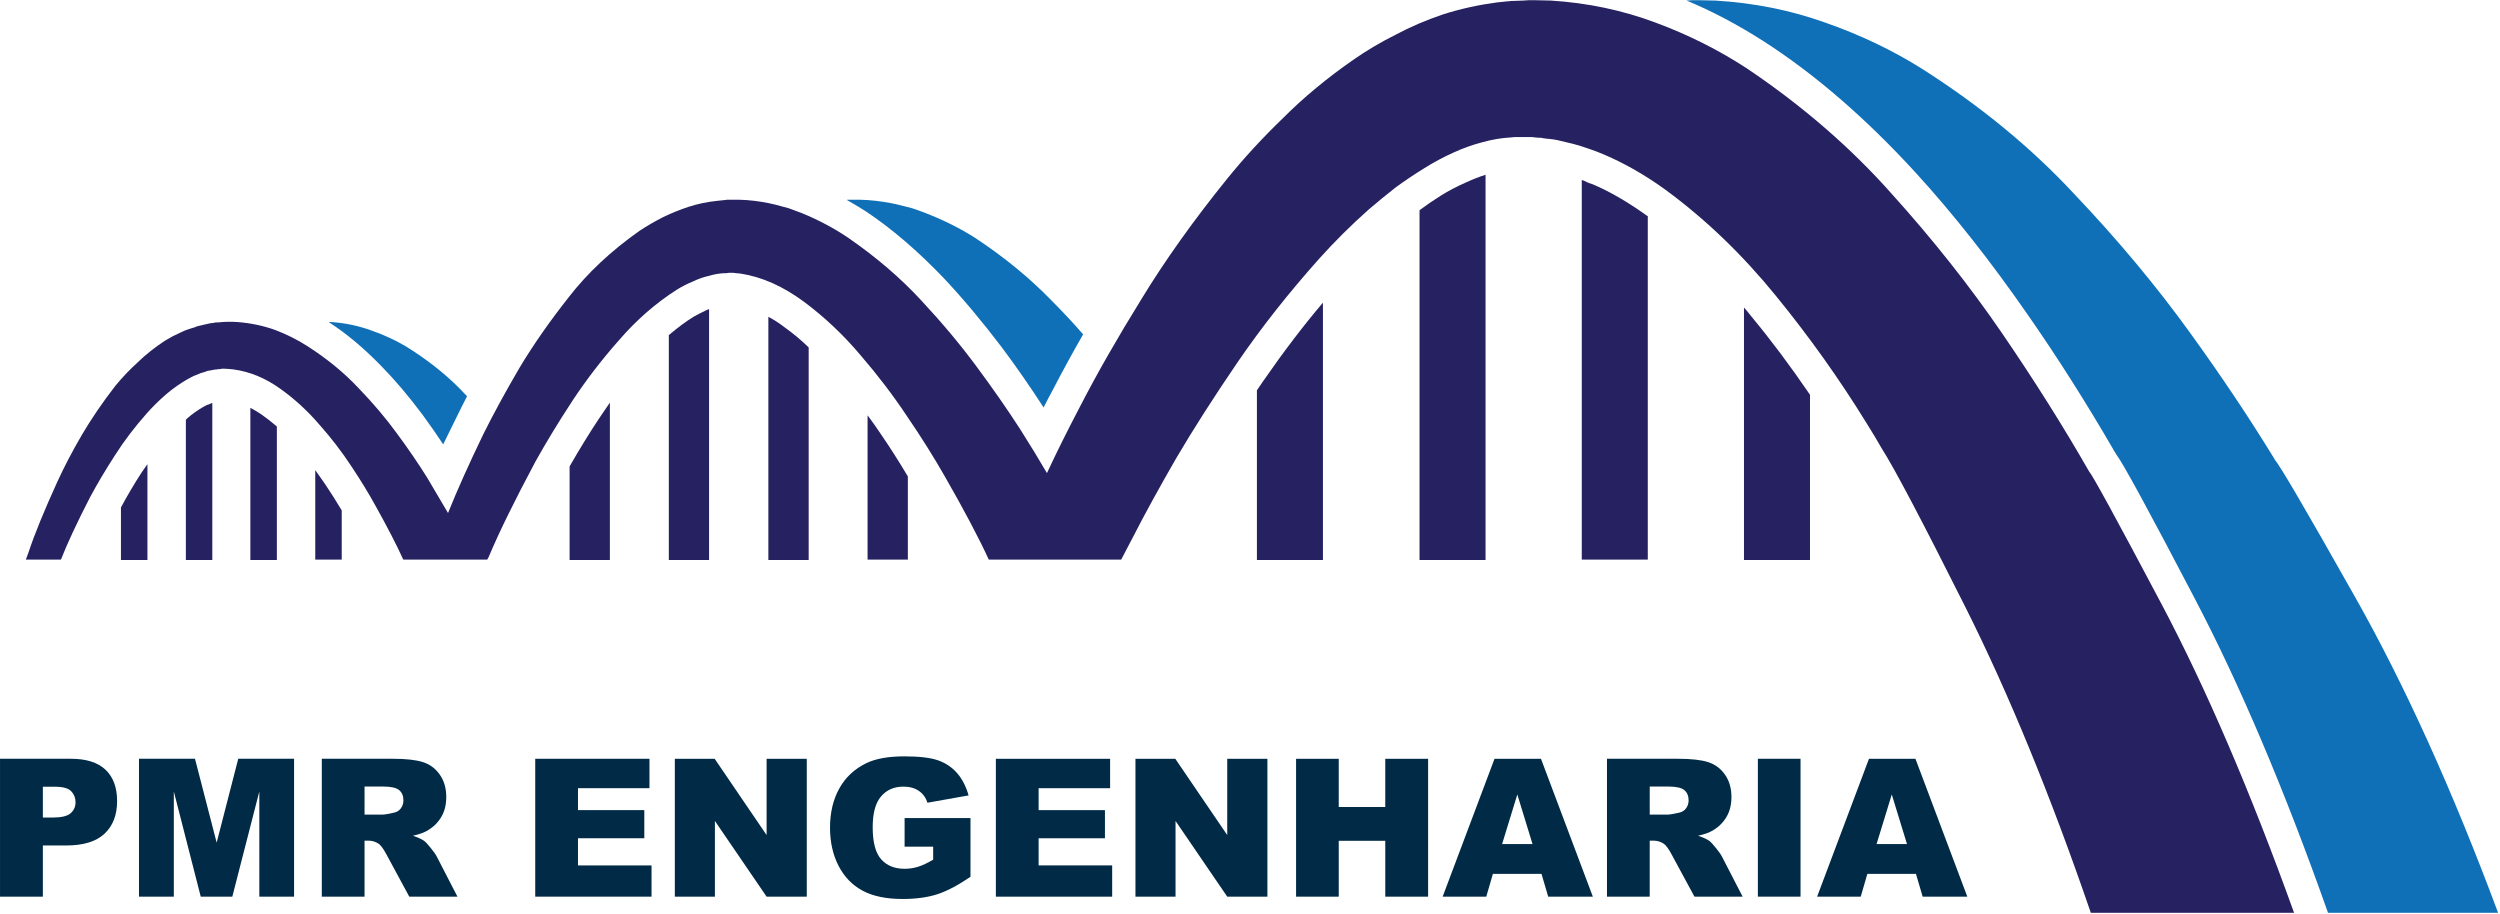 <?xml version="1.0" encoding="UTF-8" standalone="no"?>
<svg
   xmlns:dc="http://purl.org/dc/elements/1.1/"
   xmlns:cc="http://creativecommons.org/ns#"
   xmlns:rdf="http://www.w3.org/1999/02/22-rdf-syntax-ns#"
   xmlns:svg="http://www.w3.org/2000/svg"
   xmlns="http://www.w3.org/2000/svg"
   viewBox="0 0 605.333 221.333"
   height="221.333"
   width="605.333"
   xml:space="preserve"
   id="svg2"
   version="1.1"><defs
     id="defs6" /><g
     transform="matrix(1.333,0,0,-1.333,0,221.333)"
     id="g10"><g
       transform="scale(0.1)"
       id="g12"><path
         id="path14"
         style="fill:#0f70b8;fill-opacity:1;fill-rule:evenodd;stroke:none"
         d="m 692.578,995.512 c 25.274,-25.782 50.313,-55.391 75.192,-88.793 12.66,-17.149 25.039,-35 37.269,-53.481 7.191,14.852 14.449,29.571 21.641,44.032 7.23,14.878 14.449,29.289 21.679,43.351 -4.531,4.969 -9.257,9.93 -14.218,14.848 -28.012,28.011 -60.743,53.551 -98.243,76.601 -19.418,11.25 -40.16,20.74 -62.347,28.4 -22.531,8.16 -46.25,13.12 -71.129,14.92 -1.801,0 -3.594,0 -5.391,0 31.598,-20.31 63.481,-46.91 95.547,-79.878" /><path
         id="path16"
         style="fill:#0f70b8;fill-opacity:1;fill-rule:evenodd;stroke:none"
         d="m 1572.54,1276.6 c 46.95,-31.17 94.34,-71.8 142.26,-121.91 34.77,-37.03 69.73,-78.79 105,-125.31 25.71,-34.38 51.02,-70.708 75.86,-109.11 4.93,9.96 10.2,19.851 15.59,29.808 18.52,35.66 37.27,70.042 56.21,103.012 -18.05,20.74 -37.26,41.25 -57.58,61.6 -39.29,40.62 -85.58,78.59 -138.9,113.83 -27.07,17.14 -56.88,32.07 -89.38,44.72 -8.16,3.13 -16.25,6.1 -24.37,8.79 -8.6,2.27 -17.43,4.49 -26.45,6.76 -17.62,4.06 -35.66,6.8 -54.18,8.16 l -14.22,0.63 c -5,0 -10.15,0 -15.58,0 h -8.13 v -0.63 c 11.25,-6.36 22.58,-13.12 33.87,-20.35" /><path
         id="path18"
         style="fill:#262161;fill-opacity:1;fill-rule:evenodd;stroke:none"
         d="m 219.691,738.711 v -95.473 h 48.118 v 174.063 c -3.59,-5 -7.219,-10.153 -10.86,-15.582 -12.648,-19.418 -25.039,-40.43 -37.258,-63.008" /><path
         id="path20"
         style="fill:#262161;fill-opacity:1;fill-rule:evenodd;stroke:none"
         d="m 383.629,927.73 c -1.789,-0.89 -3.359,-1.558 -4.758,-2.07 -0.902,-0.39 -1.801,-0.66 -2.699,-0.66 l -7.461,-4.02 c -10.781,-6.371 -20.313,-13.128 -28.402,-20.32 l -1.36,-1.398 c -0.429,-0.473 -0.898,-0.903 -1.328,-1.371 V 643.238 h 48.039 v 285.16 h -0.621 c -0.508,-0.429 -0.898,-0.668 -1.41,-0.668" /><path
         id="path22"
         style="fill:#262161;fill-opacity:1;fill-rule:evenodd;stroke:none"
         d="M 454.77,919.609 V 643.238 h 48.121 v 242.5 c -9.493,8.133 -18.75,15.313 -27.77,21.684 -6.801,4.488 -13.562,8.598 -20.351,12.187" /><path
         id="path24"
         style="fill:#262161;fill-opacity:1;fill-rule:evenodd;stroke:none"
         d="M 572.66,806.449 V 643.871 h 48.078 v 89.449 c -9.957,16.719 -20.117,32.731 -30.468,48.09 -5.891,8.59 -11.75,16.949 -17.61,25.039" /><path
         id="path26"
         style="fill:#262161;fill-opacity:1;fill-rule:evenodd;stroke:none"
         d="M 1034.65,813.199 V 643.238 h 73.16 v 285.821 c -6.29,-9.45 -13.08,-19.411 -20.31,-29.797 -17.66,-26.602 -35.2,-55.282 -52.85,-86.063" /><path
         id="path28"
         style="fill:#262161;fill-opacity:1;fill-rule:evenodd;stroke:none"
         d="m 1259.53,1084.88 c -14.45,-8.98 -29.3,-20.11 -44.65,-33.2 V 643.238 h 73.13 V 1099.1 c -1.8,-0.9 -3.87,-1.8 -6.1,-2.69 -6.75,-3.17 -14.21,-7 -22.38,-11.53" /><path
         id="path30"
         style="fill:#262161;fill-opacity:1;fill-rule:evenodd;stroke:none"
         d="M 1395.7,1084.88 V 643.238 h 73.21 v 386.142 c -14.03,13.51 -28.01,25.23 -42.03,35.19 -10.36,8.13 -20.79,14.92 -31.18,20.31" /><path
         id="path32"
         style="fill:#262161;fill-opacity:1;fill-rule:evenodd;stroke:none"
         d="m 1575.9,906.051 v -262.18 h 73.16 v 151.09 c -15.78,26.598 -32.03,52.148 -48.75,76.519 -8.16,12.231 -16.25,23.719 -24.41,34.571" /><path
         id="path34"
         style="fill:#262161;fill-opacity:1;fill-rule:evenodd;stroke:none"
         d="M 2283.12,951.449 V 643.238 h 119.93 v 467.422 c -35.67,-42.03 -71.8,-89.45 -108.36,-142.262 -3.6,-5.468 -7.46,-11.058 -11.57,-16.949" /><path
         id="path36"
         style="fill:#262161;fill-opacity:1;fill-rule:evenodd;stroke:none"
         d="m 2617.15,1305.04 c -13.56,-8.56 -26.49,-17.34 -38.63,-26.41 V 643.238 h 119.92 v 699.732 c -11.33,-3.59 -22.82,-8.13 -34.57,-13.52 -16.72,-7.26 -32.27,-15.35 -46.72,-24.41" /><path
         id="path38"
         style="fill:#262161;fill-opacity:1;fill-rule:evenodd;stroke:none"
         d="m 2892.15,1326.05 c -3.13,0.9 -6.33,2 -9.49,3.4 -3.17,1.8 -6.29,3.17 -9.46,4.07 V 643.871 h 119.92 v 623.899 c -0.5,0.47 -0.89,0.71 -1.4,0.71 -35.24,25.27 -68.4,44.49 -99.57,57.57" /><path
         id="path40"
         style="fill:#262161;fill-opacity:1;fill-rule:evenodd;stroke:none"
         d="M 3167.85,1101.8 V 643.238 h 119.92 V 943.32 c -35.7,52.379 -71.36,100 -107.03,142.93 -4.1,5.39 -8.36,10.59 -12.89,15.55" /><path
         id="path42"
         style="fill:#262161;fill-opacity:1;fill-rule:evenodd;stroke:none"
         d="M 4167.07,2.379 C 4087.58,223.238 4007.19,410.43 3925.9,563.949 c -81.29,153.512 -125.12,233.711 -131.41,240.5 -46.52,81.289 -99.14,164.852 -157.81,250.631 -58.75,85.78 -125.59,170.27 -200.55,253.36 -74.53,83.98 -162.15,159.88 -262.85,227.61 -51.05,33.4 -106.33,61.18 -165.98,83.29 -60.5,22.61 -123.94,35.93 -190.31,40.04 l -27.11,0.62 h -13.55 l -9.53,-0.62 -18.95,-0.71 h -2.69 c -0.47,0 -2.27,-0.19 -5.43,-0.66 h -2.03 l -6.1,-0.71 -12.85,-1.32 c -33.87,-4.53 -66.41,-11.76 -97.58,-21.68 -30.7,-10.39 -59.61,-22.82 -86.68,-37.27 -27.11,-13.55 -52.61,-28.71 -76.56,-45.43 -47.42,-32.97 -89.65,-67.93 -126.68,-105 -37.97,-36.56 -72.03,-73.59 -102.3,-111.09 -60.98,-75.39 -112.9,-148.32 -155.83,-218.79 -43.32,-70 -80.11,-134.341 -110.39,-193.048 -23.9,-45.621 -44.25,-86.481 -60.97,-122.621 -14.46,24.808 -30.71,51.488 -48.79,79.929 -23.01,35.7 -49.42,73.59 -79.22,113.821 -29.37,39.729 -62.81,79.689 -100.31,119.889 -37.46,40.62 -81.68,78.59 -132.78,113.83 -25.23,17.14 -53.28,32.07 -83.98,44.72 -8.09,3.13 -16.06,6.1 -23.71,8.79 -8.09,2.27 -16.45,4.49 -25.04,6.76 -16.72,4.06 -33.87,6.8 -51.48,8.16 l -13.56,0.63 c -4.53,0 -9.26,0 -14.22,0 h -8.16 l -4.73,-0.63 -12.85,-1.36 c -18.09,-1.84 -35.47,-5.43 -52.19,-10.86 -16.25,-5.39 -31.83,-11.76 -46.72,-18.95 -14.92,-7.69 -28.9,-15.82 -42.03,-24.41 -51.91,-36.57 -94.84,-76.8 -128.71,-120.55 -34.3,-43.4 -64.139,-86.05 -89.37,-128.09 -24.89,-42.46 -46.801,-82.609 -65.75,-120.539 -26.601,-55.121 -48.082,-103.011 -64.332,-143.64 -11.289,19.418 -23.949,40.898 -37.969,64.34 -15.781,25.308 -33.871,51.718 -54.179,79.3 -20.309,27.969 -43.828,55.778 -70.43,83.278 -26.211,28.011 -57.379,53.551 -93.48,76.601 -17.61,11.25 -37.071,21.02 -58.282,29.1 -21.679,7.66 -44.218,12.42 -67.726,14.22 -11.332,0.9 -23.282,0.7 -35.942,-0.66 h -4.019 l -3.403,-0.71 -4.058,-0.62 h -2.07 c -1.329,-0.47 -2,-0.7 -2,-0.7 h -0.7 l -17.621,-4.07 c -2.687,-0.47 -5.39,-1.36 -8.078,-2.69 l -8.871,-2.7 -8.09,-2.77 c -2.691,-1.33 -5.191,-2.46 -7.461,-3.36 -5.39,-2.73 -10.621,-5.2 -15.539,-7.42 l -14.262,-8.17 c -18.519,-12.14 -35.039,-25.27 -49.488,-39.25 -14.851,-13.559 -28.398,-27.782 -40.629,-42.7 -23.441,-30.269 -43.75,-60.082 -60.98,-89.41 C 131.41,840.781 116.762,812.809 104.531,786.129 80.199,732.809 62.578,689.77 51.719,656.762 49.922,651.801 48.32,647.5 46.949,643.871 H 110.66 c 11.719,29.84 29.34,67.539 52.82,113.16 13.079,24.379 28.2,49.879 45.43,76.52 16.641,26.179 36.09,51.679 58.199,76.57 10.86,12.18 22.621,23.707 35.231,34.57 12.191,10.348 25.121,19.411 38.64,27.11 l 10.192,5.39 c 3.09,1.36 6.488,2.688 10.156,4.059 1.793,0.898 3.594,1.602 5.391,2.031 l 4.761,1.367 5.399,1.993 c 1.793,0.468 3.391,0.699 4.762,0.699 3.589,0.898 7.187,1.609 10.781,2 h 1.406 l 4.063,0.699 h 3.398 l 1.289,0.699 h 1.402 c 6.29,0 13.051,-0.508 20.321,-1.398 29.371,-4.031 57.379,-15.551 83.98,-34.5 26.207,-18.512 50.117,-40.43 71.84,-65.738 21.68,-24.372 41.09,-49.692 58.238,-75.903 17.153,-25.699 32.301,-50.5 45.352,-74.488 20.348,-36.563 36.641,-68.16 48.828,-94.84 h 152.422 c 0.898,1.359 1.801,2.969 2.699,4.758 18.512,44.223 46.988,102.312 85.352,174.101 19.41,34.77 41.558,71.141 66.368,109.032 25.31,38.437 53.78,75.428 85.35,111.128 31.68,36.6 66.64,67.07 105,91.49 9.49,5.85 19.22,10.78 29.18,14.84 9.45,4.57 19.14,7.97 29.1,10.16 9.06,2.73 18.04,4.29 27.11,4.76 h 4.06 l 4.73,0.7 h 8.12 l 5.43,-0.7 7.46,-0.66 c 38.83,-5.9 77.46,-23.05 115.82,-51.49 37.5,-28.01 71.84,-60.51 103.01,-97.54 31.13,-36.169 59.1,-72.93 83.98,-110.43 25.32,-37.032 47.86,-72.969 67.74,-107.731 34.76,-60.508 61.68,-111.289 80.62,-152.418 h 240.47 c 6.8,12.649 14.26,26.867 22.35,42.688 20.31,39.769 46.09,86.679 77.26,140.902 31.6,53.75 68.87,111.988 111.76,174.809 42.89,62.77 92.38,125.54 148.36,188.28 28.01,31.17 58.01,60.97 90.08,89.45 15.82,13.55 32.07,26.84 48.79,39.96 16.72,12.19 33.86,23.71 51.48,34.57 17.15,10.78 34.81,20.31 52.85,28.4 17.62,8.16 35.24,14.45 52.81,19.02 17.62,4.93 35.04,7.89 52.19,8.79 l 6.76,0.67 h 31.87 l 5.4,-0.67 c 4.06,-0.51 8.12,-0.7 12.14,-0.7 l 1.41,-0.7 h 1.37 l 4.02,-0.63 6.76,-0.66 c 5,-0.51 9.76,-1.17 14.26,-2.07 9.45,-2.23 18.98,-4.5 28.47,-6.8 l 14.22,-4.02 14.18,-4.77 c 9.53,-3.16 19.03,-6.76 28.48,-10.82 37.93,-16.25 75,-37.5 111.09,-63.67 72.7,-53.32 139.57,-117.46 200.51,-192.38 60.51,-74.11 115.39,-151.098 164.61,-231.02 9.96,-15.82 19.41,-31.602 28.48,-47.422 22.57,-35.238 73.12,-131.207 151.71,-287.887 78.6,-156.722 154.5,-341.64 227.62,-554.812 h 369.22" /><path
         id="path44"
         style="fill:#0f70b8;fill-opacity:1;fill-rule:evenodd;stroke:none"
         d="m 3684.1,1087.58 c 52.81,-75.86 104.3,-156.92 154.42,-243.201 0.46,-1.289 1.09,-2.469 1.99,-3.359 l 4.1,-6.801 c 11.76,-15.348 58.94,-102.028 141.56,-260.117 82.66,-157.622 163.48,-348.161 242.54,-571.723 h 308.95 C 4454.96,224.531 4368.48,415.59 4278.16,575.469 c -89.88,159.41 -138.67,242.73 -146.32,249.961 v 0.699 c -45.59,74.531 -96.64,150.82 -153.09,228.951 -61.84,85.78 -132.34,170.27 -211.37,253.36 -78.12,83.98 -170.47,159.88 -277.07,227.61 -53.28,33.4 -111.56,61.18 -174.8,83.29 -63.17,22.61 -129.81,35.93 -199.85,40.04 l -28.39,0.62 h -14.26 l -9.46,-0.62 c 46.06,-19.03 93.05,-43.83 140.9,-74.54 92.62,-59.64 184.07,-138.67 274.34,-237.11 68.63,-74.96 137.07,-161.68 205.31,-260.15" /><path
         id="path46"
         style="fill:#002a46;fill-opacity:1;fill-rule:nonzero;stroke:none"
         d="M 0.039,282.148 H 128.629 c 28.133,0 49.141,-6.679 63.133,-20 13.937,-13.238 20.937,-32.187 20.937,-56.878 0,-25.309 -7.66,-45.11 -22.969,-59.372 -15.242,-14.179 -38.402,-21.25 -69.531,-21.25 H 77.852 V 31.68 H 0.039 Z M 77.852,175.43 h 18.91 c 14.879,0 25.347,2.539 31.398,7.66 6.02,5.191 9.07,11.871 9.07,20 0,7.89 -2.621,14.57 -7.82,20 -5.23,5.5 -15.07,8.281 -29.531,8.281 H 77.852 Z M 252.461,282.148 H 354.18 L 393.551,129.801 432.77,282.148 H 534.18 V 31.68 H 471.051 V 222.77 L 421.988,31.68 h -57.34 L 315.738,222.77 V 31.68 h -63.277 z" /><path
         id="path48"
         style="fill:#002a46;fill-opacity:1;fill-rule:nonzero;stroke:none"
         d="M 584.531,31.68 V 282.148 h 128.91 c 23.938,0 42.219,-2.027 54.84,-6.097 12.699,-4.063 22.891,-11.672 30.629,-22.813 7.809,-11.168 11.711,-24.687 11.711,-40.617 0,-13.871 -2.961,-25.859 -8.902,-35.941 -5.938,-10.121 -14.141,-18.282 -24.528,-24.532 -6.57,-3.988 -15.632,-7.269 -27.191,-9.847 9.262,-3.121 16.02,-6.211 20.309,-9.211 2.812,-2.11 6.921,-6.531 12.351,-13.289 5.391,-6.68 8.981,-11.832 10.781,-15.461 l 37.5,-72.66 h -87.5 l -41.41,76.558 c -5.23,9.883 -9.922,16.332 -14.062,19.383 -5.547,3.828 -11.84,5.777 -18.91,5.777 h -6.868 V 31.68 Z m 77.66,149.058 h 32.649 c 3.519,0 10.359,1.141 20.469,3.442 5.203,0.941 9.421,3.48 12.66,7.66 3.203,4.25 4.84,9.14 4.84,14.68 0,8.128 -2.579,14.3 -7.649,18.601 -5.121,4.367 -14.769,6.559 -28.91,6.559 h -34.059 z" /><path
         id="path50"
         style="fill:#002a46;fill-opacity:1;fill-rule:nonzero;stroke:none"
         d="m 972.23,282.148 h 207.5 v -53.437 h -129.85 v -39.84 h 120.47 V 137.77 H 1049.88 V 88.398 h 133.6 V 31.68 H 972.23 Z" /><path
         id="path52"
         style="fill:#002a46;fill-opacity:1;fill-rule:nonzero;stroke:none"
         d="m 1225.78,282.148 h 72.34 l 94.38,-138.597 v 138.597 h 72.97 V 31.68 H 1392.5 L 1298.59,169.18 V 31.68 h -72.81 z" /><path
         id="path54"
         style="fill:#002a46;fill-opacity:1;fill-rule:nonzero;stroke:none"
         d="m 1643.16,122.461 v 52.027 h 119.69 V 67.769 c -22.93,-15.621 -43.2,-26.25 -60.78,-31.871 -17.62,-5.629 -38.52,-8.438 -62.66,-8.438 -29.68,0 -53.9,5.039 -72.65,15.16 -18.75,10.078 -33.28,25.148 -43.6,45.148 -10.31,20.082 -15.46,43.172 -15.46,69.219 0,27.274 5.62,51.024 16.87,71.25 11.25,20.313 27.73,35.672 49.53,46.102 16.95,8.121 39.85,12.18 68.6,12.18 27.69,0 48.35,-2.5 62.03,-7.5 13.75,-5 25.15,-12.809 34.22,-23.43 9.06,-10.551 15.85,-23.871 20.46,-40 l -74.68,-13.289 c -3.13,9.379 -8.4,16.57 -15.78,21.57 -7.31,5.078 -16.65,7.649 -27.97,7.649 -17,0 -30.55,-5.93 -40.63,-17.809 -10.12,-11.801 -15.15,-30.43 -15.15,-55.941 0,-27.11 5.07,-46.481 15.31,-58.122 10.19,-11.559 24.41,-17.348 42.65,-17.348 8.64,0 16.88,1.25 24.69,3.75 7.89,2.5 16.95,6.758 27.19,12.82 v 23.59 z" /><path
         id="path56"
         style="fill:#002a46;fill-opacity:1;fill-rule:nonzero;stroke:none"
         d="m 1808.95,282.148 h 207.5 V 228.711 H 1886.6 v -39.84 h 120.47 V 137.77 H 1886.6 V 88.398 h 133.6 V 31.68 h -211.25 z" /><path
         id="path58"
         style="fill:#002a46;fill-opacity:1;fill-rule:nonzero;stroke:none"
         d="m 2062.5,282.148 h 72.34 l 94.38,-138.597 v 138.597 h 72.97 V 31.68 h -72.97 L 2135.31,169.18 V 31.68 h -72.81 z" /><path
         id="path60"
         style="fill:#002a46;fill-opacity:1;fill-rule:nonzero;stroke:none"
         d="m 2354.26,282.148 h 77.5 v -87.66 h 84.53 v 87.66 h 77.81 V 31.68 h -77.81 V 133.09 h -84.53 V 31.68 h -77.5 z" /><path
         id="path62"
         style="fill:#002a46;fill-opacity:1;fill-rule:nonzero;stroke:none"
         d="m 2800.04,73.09 h -88.28 l -12.03,-41.41 h -79.22 l 94.22,250.468 h 84.37 l 94.22,-250.468 h -81.09 z m -16.25,54.058 -27.66,90.153 -27.65,-90.153 z" /><path
         id="path64"
         style="fill:#002a46;fill-opacity:1;fill-rule:nonzero;stroke:none"
         d="M 2918.98,31.68 V 282.148 h 128.91 c 23.95,0 42.23,-2.027 54.84,-6.097 12.7,-4.063 22.89,-11.672 30.63,-22.813 7.81,-11.168 11.72,-24.687 11.72,-40.617 0,-13.871 -2.97,-25.859 -8.91,-35.941 -5.94,-10.121 -14.14,-18.282 -24.53,-24.532 -6.56,-3.988 -15.62,-7.269 -27.19,-9.847 9.26,-3.121 16.02,-6.211 20.32,-9.211 2.81,-2.11 6.91,-6.531 12.34,-13.289 5.39,-6.68 8.98,-11.832 10.78,-15.461 l 37.5,-72.66 h -87.5 l -41.41,76.558 c -5.23,9.883 -9.92,16.332 -14.06,19.383 -5.54,3.828 -11.83,5.777 -18.9,5.777 h -6.88 V 31.68 Z m 77.66,149.058 h 32.66 c 3.51,0 10.35,1.141 20.47,3.442 5.19,0.941 9.41,3.48 12.65,7.66 3.2,4.25 4.85,9.14 4.85,14.68 0,8.128 -2.58,14.3 -7.66,18.601 -5.12,4.367 -14.77,6.559 -28.91,6.559 h -34.06 z" /><path
         id="path66"
         style="fill:#002a46;fill-opacity:1;fill-rule:nonzero;stroke:none"
         d="m 3193.09,31.68 h 77.5 v 250.469 h -77.5 z" /><path
         id="path68"
         style="fill:#002a46;fill-opacity:1;fill-rule:nonzero;stroke:none"
         d="m 3480.23,73.09 h -88.28 l -12.03,-41.41 h -79.22 l 94.22,250.468 h 84.38 l 94.22,-250.468 h -81.1 z m -16.25,54.058 -27.65,90.153 -27.66,-90.153 z" /></g></g></svg>